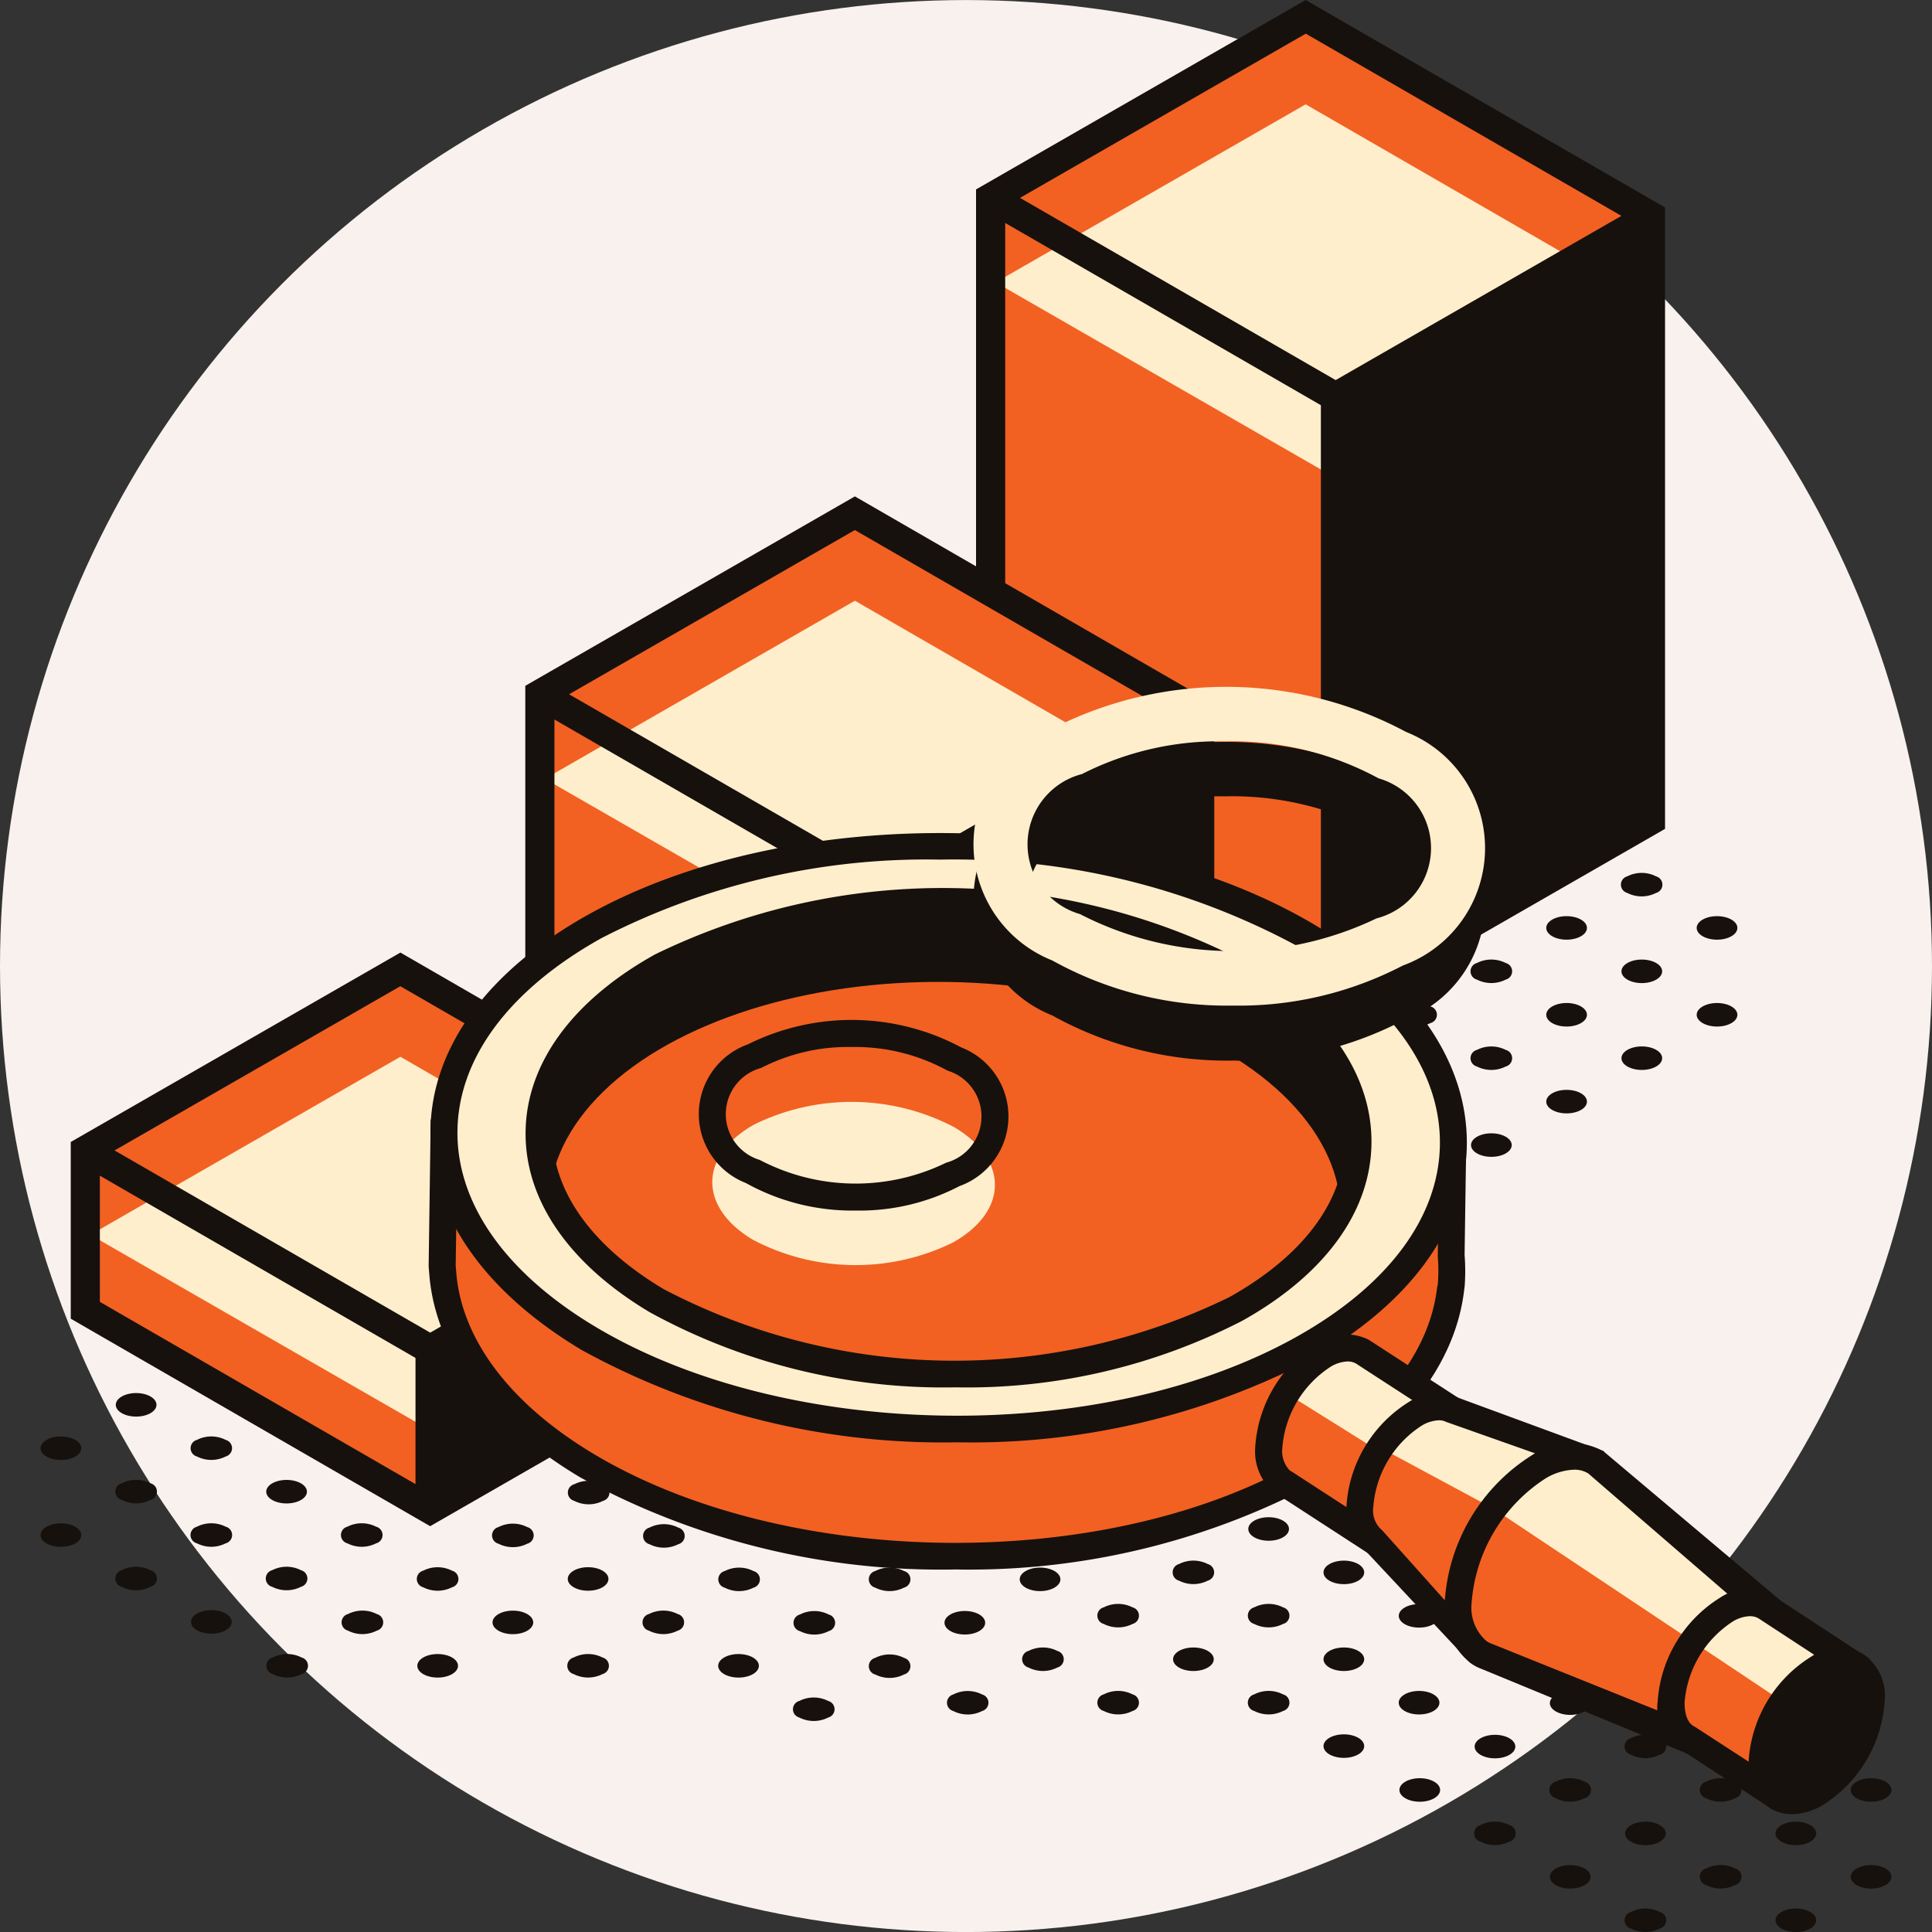 <svg xmlns="http://www.w3.org/2000/svg" width="45" height="45.001" viewBox="0 0 45 45.001">
  <rect x="0" y="0" width="45" height="45.001" fill="#333333" stroke="none"/>
  <defs>
    <style>
      .cls-1 {
        fill: #f8f1ed;
      }

      .cls-2 {
        fill: #16110d;
      }

      .cls-3 {
        fill: #f26122;
      }

      .cls-4 {
        fill: #fec;
      }
    </style>
  </defs>
  <g id="icon-people-BI-managers" transform="translate(-158 -671.999)">
    <circle id="Ellipse_43" data-name="Ellipse 43" class="cls-1" cx="22.5" cy="22.5" r="22.5" transform="translate(158 672)"/>
    <g id="Group_922" data-name="Group 922" transform="translate(-16.352 422.451)">
      <g id="Group_869" data-name="Group 869" transform="translate(175.297 268.853)">
        <g id="Group_712" data-name="Group 712" transform="translate(17.536 20.233)">
          <path id="Path_575" data-name="Path 575" class="cls-2" d="M201.439,306.748a.2.2,0,0,1,0,.387.742.742,0,0,1-.67,0,.2.2,0,0,1,0-.387A.742.742,0,0,1,201.439,306.748Z" transform="translate(-200.631 -306.668)"/>
        </g>
        <g id="Group_713" data-name="Group 713" transform="translate(15.783 19.221)">
          <ellipse id="Ellipse_145" data-name="Ellipse 145" class="cls-2" cx="0.474" cy="0.274" rx="0.474" ry="0.274"/>
        </g>
        <g id="Group_714" data-name="Group 714" transform="translate(12.279 19.221)">
          <path id="Path_576" data-name="Path 576" class="cls-2" d="M193.846,305.287a.2.2,0,0,1,0,.387.742.742,0,0,1-.67,0,.2.2,0,0,1,0-.387A.738.738,0,0,1,193.846,305.287Z" transform="translate(-193.037 -305.207)"/>
        </g>
        <g id="Group_715" data-name="Group 715" transform="translate(14.031 18.21)">
          <path id="Path_577" data-name="Path 577" class="cls-2" d="M196.377,303.825a.2.2,0,0,1,0,.387.738.738,0,0,1-.67,0,.2.2,0,0,1,0-.387A.742.742,0,0,1,196.377,303.825Z" transform="translate(-195.568 -303.746)"/>
        </g>
        <g id="Group_716" data-name="Group 716" transform="translate(8.775 19.221)">
          <ellipse id="Ellipse_146" data-name="Ellipse 146" class="cls-2" cx="0.474" cy="0.274" rx="0.474" ry="0.274"/>
        </g>
        <g id="Group_717" data-name="Group 717" transform="translate(10.527 18.21)">
          <ellipse id="Ellipse_147" data-name="Ellipse 147" class="cls-2" cx="0.474" cy="0.274" rx="0.474" ry="0.274"/>
        </g>
        <g id="Group_718" data-name="Group 718" transform="translate(12.279 17.198)">
          <ellipse id="Ellipse_148" data-name="Ellipse 148" class="cls-2" cx="0.474" cy="0.274" rx="0.474" ry="0.274"/>
        </g>
        <g id="Group_719" data-name="Group 719" transform="translate(5.271 19.221)">
          <path id="Path_578" data-name="Path 578" class="cls-2" d="M183.721,305.287a.2.2,0,0,1,0,.387.742.742,0,0,1-.67,0,.2.2,0,0,1,0-.387A.738.738,0,0,1,183.721,305.287Z" transform="translate(-182.913 -305.207)"/>
        </g>
        <g id="Group_720" data-name="Group 720" transform="translate(7.023 18.21)">
          <path id="Path_579" data-name="Path 579" class="cls-2" d="M186.252,303.825a.2.2,0,0,1,0,.387.738.738,0,0,1-.67,0,.2.2,0,0,1,0-.387A.742.742,0,0,1,186.252,303.825Z" transform="translate(-185.444 -303.746)"/>
        </g>
        <g id="Group_721" data-name="Group 721" transform="translate(8.775 17.199)">
          <path id="Path_580" data-name="Path 580" class="cls-2" d="M188.783,302.364a.2.2,0,0,1,0,.387.742.742,0,0,1-.67,0,.2.2,0,0,1,0-.387A.742.742,0,0,1,188.783,302.364Z" transform="translate(-187.975 -302.284)"/>
        </g>
        <g id="Group_722" data-name="Group 722" transform="translate(10.527 16.187)">
          <path id="Path_581" data-name="Path 581" class="cls-2" d="M191.315,300.9a.2.2,0,0,1,0,.387.743.743,0,0,1-.671,0,.2.2,0,0,1,0-.387A.739.739,0,0,1,191.315,300.9Z" transform="translate(-190.506 -300.823)"/>
        </g>
        <g id="Group_723" data-name="Group 723" transform="translate(3.504 18.199)">
          <ellipse id="Ellipse_149" data-name="Ellipse 149" class="cls-2" cx="0.474" cy="0.274" rx="0.474" ry="0.274"/>
        </g>
        <g id="Group_724" data-name="Group 724" transform="translate(5.256 17.188)">
          <path id="Path_582" data-name="Path 582" class="cls-2" d="M183.7,302.349a.2.2,0,0,1,0,.387.742.742,0,0,1-.67,0,.2.2,0,0,1,0-.387A.738.738,0,0,1,183.7,302.349Z" transform="translate(-182.891 -302.269)"/>
        </g>
        <g id="Group_725" data-name="Group 725" transform="translate(7.008 16.176)">
          <path id="Path_583" data-name="Path 583" class="cls-2" d="M186.23,300.887a.2.2,0,0,1,0,.387.738.738,0,0,1-.67,0,.2.2,0,0,1,0-.387A.742.742,0,0,1,186.23,300.887Z" transform="translate(-185.422 -300.808)"/>
        </g>
        <g id="Group_726" data-name="Group 726" transform="translate(8.76 15.165)">
          <path id="Path_584" data-name="Path 584" class="cls-2" d="M188.761,299.426a.2.2,0,0,1,0,.387.742.742,0,0,1-.67,0,.2.2,0,0,1,0-.387A.742.742,0,0,1,188.761,299.426Z" transform="translate(-187.953 -299.347)"/>
        </g>
        <g id="Group_727" data-name="Group 727" transform="translate(1.752 17.188)">
          <path id="Path_585" data-name="Path 585" class="cls-2" d="M178.637,302.349a.2.2,0,0,1,0,.387.742.742,0,0,1-.67,0,.2.2,0,0,1,0-.387A.738.738,0,0,1,178.637,302.349Z" transform="translate(-177.828 -302.269)"/>
        </g>
        <g id="Group_728" data-name="Group 728" transform="translate(3.504 16.176)">
          <path id="Path_586" data-name="Path 586" class="cls-2" d="M181.168,300.887a.2.2,0,0,1,0,.387.738.738,0,0,1-.67,0,.2.2,0,0,1,0-.387A.742.742,0,0,1,181.168,300.887Z" transform="translate(-180.36 -300.808)"/>
        </g>
        <g id="Group_729" data-name="Group 729" transform="translate(5.256 15.165)">
          <ellipse id="Ellipse_150" data-name="Ellipse 150" class="cls-2" cx="0.474" cy="0.274" rx="0.474" ry="0.274"/>
        </g>
        <g id="Group_730" data-name="Group 730" transform="translate(7.008 14.153)">
          <ellipse id="Ellipse_151" data-name="Ellipse 151" class="cls-2" cx="0.474" cy="0.274" rx="0.474" ry="0.274"/>
        </g>
        <g id="Group_731" data-name="Group 731" transform="translate(0 16.176)">
          <ellipse id="Ellipse_152" data-name="Ellipse 152" class="cls-2" cx="0.474" cy="0.274" rx="0.474" ry="0.274"/>
        </g>
        <g id="Group_732" data-name="Group 732" transform="translate(1.752 15.165)">
          <path id="Path_587" data-name="Path 587" class="cls-2" d="M178.637,299.426a.2.2,0,0,1,0,.387.742.742,0,0,1-.67,0,.2.2,0,0,1,0-.387A.742.742,0,0,1,178.637,299.426Z" transform="translate(-177.828 -299.347)"/>
        </g>
        <g id="Group_733" data-name="Group 733" transform="translate(3.504 14.153)">
          <path id="Path_588" data-name="Path 588" class="cls-2" d="M181.168,297.965a.2.2,0,0,1,0,.386.738.738,0,0,1-.67,0,.2.2,0,0,1,0-.386A.738.738,0,0,1,181.168,297.965Z" transform="translate(-180.36 -297.885)"/>
        </g>
        <g id="Group_734" data-name="Group 734" transform="translate(5.256 13.142)">
          <path id="Path_589" data-name="Path 589" class="cls-2" d="M183.7,296.5a.2.2,0,0,1,0,.387.738.738,0,0,1-.67,0,.2.2,0,0,1,0-.387A.742.742,0,0,1,183.7,296.5Z" transform="translate(-182.891 -296.423)"/>
        </g>
        <g id="Group_735" data-name="Group 735" transform="translate(0 14.153)">
          <ellipse id="Ellipse_153" data-name="Ellipse 153" class="cls-2" cx="0.474" cy="0.274" rx="0.474" ry="0.274"/>
        </g>
        <g id="Group_736" data-name="Group 736" transform="translate(1.752 13.142)">
          <ellipse id="Ellipse_154" data-name="Ellipse 154" class="cls-2" cx="0.474" cy="0.274" rx="0.474" ry="0.274"/>
        </g>
        <g id="Group_737" data-name="Group 737" transform="translate(3.504 12.13)">
          <ellipse id="Ellipse_155" data-name="Ellipse 155" class="cls-2" cx="0.474" cy="0.274" rx="0.474" ry="0.274"/>
        </g>
        <g id="Group_738" data-name="Group 738" transform="translate(19.302 19.23)">
          <path id="Path_590" data-name="Path 590" class="cls-2" d="M203.991,305.3a.2.2,0,0,1,0,.387.742.742,0,0,1-.67,0,.2.2,0,0,1,0-.387A.742.742,0,0,1,203.991,305.3Z" transform="translate(-203.182 -305.22)"/>
        </g>
        <g id="Group_739" data-name="Group 739" transform="translate(21.054 18.218)">
          <ellipse id="Ellipse_156" data-name="Ellipse 156" class="cls-2" cx="0.474" cy="0.274" rx="0.474" ry="0.274"/>
        </g>
        <g id="Group_740" data-name="Group 740" transform="translate(22.806 17.207)">
          <ellipse id="Ellipse_157" data-name="Ellipse 157" class="cls-2" cx="0.474" cy="0.274" rx="0.474" ry="0.274"/>
        </g>
        <g id="Group_741" data-name="Group 741" transform="translate(24.558 16.195)">
          <ellipse id="Ellipse_158" data-name="Ellipse 158" class="cls-2" cx="0.474" cy="0.274" rx="0.474" ry="0.274"/>
        </g>
        <g id="Group_742" data-name="Group 742" transform="translate(26.31 15.184)">
          <ellipse id="Ellipse_159" data-name="Ellipse 159" class="cls-2" cx="0.474" cy="0.274" rx="0.474" ry="0.274"/>
        </g>
        <g id="Group_743" data-name="Group 743" transform="translate(28.062 14.172)">
          <path id="Path_591" data-name="Path 591" class="cls-2" d="M216.647,297.992a.2.2,0,0,1,0,.387.739.739,0,0,1-.671,0,.2.2,0,0,1,0-.387A.742.742,0,0,1,216.647,297.992Z" transform="translate(-215.838 -297.912)"/>
        </g>
        <g id="Group_744" data-name="Group 744" transform="translate(29.814 13.161)">
          <path id="Path_592" data-name="Path 592" class="cls-2" d="M219.178,296.918a.742.742,0,0,1-.67,0,.2.2,0,0,1,0-.387.742.742,0,0,1,.67,0A.2.2,0,0,1,219.178,296.918Z" transform="translate(-218.369 -296.451)"/>
        </g>
        <g id="Group_745" data-name="Group 745" transform="translate(17.548 18.219)">
          <path id="Path_593" data-name="Path 593" class="cls-2" d="M200.787,303.84a.738.738,0,0,1,.67,0,.2.2,0,0,1,0,.387.74.74,0,0,1-.67,0A.2.2,0,0,1,200.787,303.84Z" transform="translate(-200.648 -303.759)"/>
        </g>
        <g id="Group_746" data-name="Group 746" transform="translate(19.302 17.207)">
          <path id="Path_594" data-name="Path 594" class="cls-2" d="M203.991,302.376a.2.2,0,0,1,0,.387.738.738,0,0,1-.67,0,.2.2,0,0,1,0-.387A.742.742,0,0,1,203.991,302.376Z" transform="translate(-203.182 -302.296)"/>
        </g>
        <g id="Group_747" data-name="Group 747" transform="translate(21.054 16.196)">
          <path id="Path_595" data-name="Path 595" class="cls-2" d="M206.522,300.915a.2.2,0,0,1,0,.387.742.742,0,0,1-.67,0,.2.2,0,0,1,0-.387A.742.742,0,0,1,206.522,300.915Z" transform="translate(-205.714 -300.835)"/>
        </g>
        <g id="Group_748" data-name="Group 748" transform="translate(22.806 15.184)">
          <ellipse id="Ellipse_160" data-name="Ellipse 160" class="cls-2" cx="0.474" cy="0.274" rx="0.474" ry="0.274"/>
        </g>
        <g id="Group_749" data-name="Group 749" transform="translate(24.558 14.172)">
          <ellipse id="Ellipse_161" data-name="Ellipse 161" class="cls-2" cx="0.474" cy="0.274" rx="0.474" ry="0.274"/>
        </g>
        <g id="Group_750" data-name="Group 750" transform="translate(26.31 13.161)">
          <ellipse id="Ellipse_162" data-name="Ellipse 162" class="cls-2" cx="0.474" cy="0.274" rx="0.474" ry="0.274"/>
        </g>
        <g id="Group_751" data-name="Group 751" transform="translate(28.062 12.149)">
          <ellipse id="Ellipse_163" data-name="Ellipse 163" class="cls-2" cx="0.474" cy="0.274" rx="0.474" ry="0.274"/>
        </g>
        <g id="Group_752" data-name="Group 752" transform="translate(29.814 11.138)">
          <ellipse id="Ellipse_164" data-name="Ellipse 164" class="cls-2" cx="0.474" cy="0.274" rx="0.474" ry="0.274"/>
        </g>
        <g id="Group_753" data-name="Group 753" transform="translate(15.796 17.208)">
          <path id="Path_596" data-name="Path 596" class="cls-2" d="M198.256,302.378a.742.742,0,0,1,.67,0,.2.2,0,0,1,0,.387.74.74,0,0,1-.67,0A.2.2,0,0,1,198.256,302.378Z" transform="translate(-198.117 -302.298)"/>
        </g>
        <g id="Group_754" data-name="Group 754" transform="translate(17.55 16.196)">
          <path id="Path_597" data-name="Path 597" class="cls-2" d="M201.46,300.915a.2.2,0,0,1,0,.387.742.742,0,0,1-.67,0,.2.2,0,0,1,0-.387A.742.742,0,0,1,201.46,300.915Z" transform="translate(-200.651 -300.835)"/>
        </g>
        <g id="Group_755" data-name="Group 755" transform="translate(19.302 15.184)">
          <ellipse id="Ellipse_165" data-name="Ellipse 165" class="cls-2" cx="0.474" cy="0.274" rx="0.474" ry="0.274"/>
        </g>
        <g id="Group_756" data-name="Group 756" transform="translate(21.054 14.172)">
          <path id="Path_598" data-name="Path 598" class="cls-2" d="M206.522,297.992a.2.2,0,0,1,0,.387.738.738,0,0,1-.67,0,.2.2,0,0,1,0-.387A.742.742,0,0,1,206.522,297.992Z" transform="translate(-205.714 -297.912)"/>
        </g>
        <g id="Group_757" data-name="Group 757" transform="translate(22.806 13.161)">
          <path id="Path_599" data-name="Path 599" class="cls-2" d="M209.053,296.531a.2.2,0,0,1,0,.387.742.742,0,0,1-.67,0,.2.2,0,0,1,0-.387A.742.742,0,0,1,209.053,296.531Z" transform="translate(-208.245 -296.451)"/>
        </g>
        <g id="Group_758" data-name="Group 758" transform="translate(24.558 12.149)">
          <path id="Path_600" data-name="Path 600" class="cls-2" d="M211.584,295.069a.2.2,0,0,1,0,.387.74.74,0,0,1-.67,0,.2.2,0,0,1,0-.388A.742.742,0,0,1,211.584,295.069Z" transform="translate(-210.776 -294.989)"/>
        </g>
        <g id="Group_759" data-name="Group 759" transform="translate(26.31 11.138)">
          <path id="Path_601" data-name="Path 601" class="cls-2" d="M214.115,293.608a.2.2,0,0,1,0,.387.742.742,0,0,1-.67,0,.2.2,0,0,1,0-.387A.742.742,0,0,1,214.115,293.608Z" transform="translate(-213.307 -293.528)"/>
        </g>
        <g id="Group_760" data-name="Group 760" transform="translate(28.062 10.126)">
          <path id="Path_602" data-name="Path 602" class="cls-2" d="M216.647,292.147a.2.2,0,0,1,0,.387.742.742,0,0,1-.67,0,.2.2,0,0,1,0-.387A.738.738,0,0,1,216.647,292.147Z" transform="translate(-215.838 -292.067)"/>
        </g>
        <g id="Group_761" data-name="Group 761" transform="translate(29.814 9.115)">
          <path id="Path_603" data-name="Path 603" class="cls-2" d="M219.178,290.685a.2.2,0,0,1,0,.387.738.738,0,0,1-.67,0,.2.2,0,0,1,0-.387A.742.742,0,0,1,219.178,290.685Z" transform="translate(-218.369 -290.605)"/>
        </g>
        <g id="Group_762" data-name="Group 762" transform="translate(31.566 8.103)">
          <ellipse id="Ellipse_166" data-name="Ellipse 166" class="cls-2" cx="0.474" cy="0.274" rx="0.474" ry="0.274"/>
        </g>
        <g id="Group_763" data-name="Group 763" transform="translate(33.318 7.092)">
          <ellipse id="Ellipse_167" data-name="Ellipse 167" class="cls-2" cx="0.474" cy="0.274" rx="0.474" ry="0.274"/>
        </g>
        <g id="Group_764" data-name="Group 764" transform="translate(35.07 6.08)">
          <ellipse id="Ellipse_168" data-name="Ellipse 168" class="cls-2" cx="0.474" cy="0.274" rx="0.474" ry="0.274"/>
        </g>
        <g id="Group_765" data-name="Group 765" transform="translate(36.822 5.068)">
          <ellipse id="Ellipse_169" data-name="Ellipse 169" class="cls-2" cx="0.474" cy="0.274" rx="0.474" ry="0.274"/>
        </g>
        <g id="Group_766" data-name="Group 766" transform="translate(38.574 4.057)">
          <ellipse id="Ellipse_170" data-name="Ellipse 170" class="cls-2" cx="0.474" cy="0.274" rx="0.474" ry="0.274"/>
        </g>
        <g id="Group_767" data-name="Group 767" transform="translate(14.044 16.196)">
          <path id="Path_604" data-name="Path 604" class="cls-2" d="M195.725,300.917a.74.74,0,0,1,.67,0,.2.2,0,0,1,0,.387.742.742,0,0,1-.67,0A.2.2,0,0,1,195.725,300.917Z" transform="translate(-195.586 -300.837)"/>
        </g>
        <g id="Group_768" data-name="Group 768" transform="translate(15.797 15.184)">
          <path id="Path_605" data-name="Path 605" class="cls-2" d="M198.928,299.454a.2.2,0,0,1,0,.387.742.742,0,0,1-.67,0,.2.2,0,0,1,0-.387A.738.738,0,0,1,198.928,299.454Z" transform="translate(-198.12 -299.374)"/>
        </g>
        <g id="Group_769" data-name="Group 769" transform="translate(17.55 14.172)">
          <path id="Path_606" data-name="Path 606" class="cls-2" d="M201.46,297.992a.2.2,0,0,1,0,.387.738.738,0,0,1-.67,0,.2.2,0,0,1,0-.387A.742.742,0,0,1,201.46,297.992Z" transform="translate(-200.651 -297.912)"/>
        </g>
        <g id="Group_770" data-name="Group 770" transform="translate(19.302 13.161)">
          <path id="Path_607" data-name="Path 607" class="cls-2" d="M203.991,296.531a.2.2,0,0,1,0,.387.742.742,0,0,1-.67,0,.2.2,0,0,1,0-.387A.742.742,0,0,1,203.991,296.531Z" transform="translate(-203.182 -296.451)"/>
        </g>
        <g id="Group_771" data-name="Group 771" transform="translate(21.054 12.149)">
          <ellipse id="Ellipse_171" data-name="Ellipse 171" class="cls-2" cx="0.474" cy="0.274" rx="0.474" ry="0.274"/>
        </g>
        <g id="Group_772" data-name="Group 772" transform="translate(22.806 11.138)">
          <ellipse id="Ellipse_172" data-name="Ellipse 172" class="cls-2" cx="0.474" cy="0.274" rx="0.474" ry="0.274"/>
        </g>
        <g id="Group_773" data-name="Group 773" transform="translate(24.558 10.126)">
          <ellipse id="Ellipse_173" data-name="Ellipse 173" class="cls-2" cx="0.474" cy="0.274" rx="0.474" ry="0.274"/>
        </g>
        <g id="Group_774" data-name="Group 774" transform="translate(26.31 9.115)">
          <ellipse id="Ellipse_174" data-name="Ellipse 174" class="cls-2" cx="0.474" cy="0.274" rx="0.474" ry="0.274"/>
        </g>
        <g id="Group_775" data-name="Group 775" transform="translate(28.062 8.103)">
          <ellipse id="Ellipse_175" data-name="Ellipse 175" class="cls-2" cx="0.474" cy="0.274" rx="0.474" ry="0.274"/>
        </g>
        <g id="Group_776" data-name="Group 776" transform="translate(29.814 7.091)">
          <path id="Path_608" data-name="Path 608" class="cls-2" d="M219.178,287.763a.2.2,0,0,1,0,.387.742.742,0,0,1-.67,0,.2.2,0,0,1,0-.387A.738.738,0,0,1,219.178,287.763Z" transform="translate(-218.369 -287.683)"/>
        </g>
        <g id="Group_777" data-name="Group 777" transform="translate(31.566 6.08)">
          <path id="Path_609" data-name="Path 609" class="cls-2" d="M221.709,286.3a.2.2,0,0,1,0,.387.738.738,0,0,1-.67,0,.2.2,0,0,1,0-.387A.742.742,0,0,1,221.709,286.3Z" transform="translate(-220.901 -286.222)"/>
        </g>
        <g id="Group_778" data-name="Group 778" transform="translate(33.318 5.069)">
          <path id="Path_610" data-name="Path 610" class="cls-2" d="M224.24,284.84a.2.2,0,0,1,0,.387.742.742,0,0,1-.67,0,.2.2,0,0,1,0-.387A.742.742,0,0,1,224.24,284.84Z" transform="translate(-223.432 -284.76)"/>
        </g>
        <g id="Group_779" data-name="Group 779" transform="translate(35.07 4.057)">
          <ellipse id="Ellipse_176" data-name="Ellipse 176" class="cls-2" cx="0.474" cy="0.274" rx="0.474" ry="0.274"/>
        </g>
        <g id="Group_780" data-name="Group 780" transform="translate(36.822 3.045)">
          <ellipse id="Ellipse_177" data-name="Ellipse 177" class="cls-2" cx="0.474" cy="0.274" rx="0.474" ry="0.274"/>
        </g>
        <g id="Group_781" data-name="Group 781" transform="translate(38.574 2.034)">
          <ellipse id="Ellipse_178" data-name="Ellipse 178" class="cls-2" cx="0.474" cy="0.274" rx="0.474" ry="0.274"/>
        </g>
        <g id="Group_782" data-name="Group 782" transform="translate(12.292 15.185)">
          <path id="Path_611" data-name="Path 611" class="cls-2" d="M193.194,299.456a.74.74,0,0,1,.67,0,.2.2,0,0,1,0,.387.74.74,0,0,1-.67,0A.2.2,0,0,1,193.194,299.456Z" transform="translate(-193.055 -299.375)"/>
        </g>
        <g id="Group_783" data-name="Group 783" transform="translate(14.046 14.172)">
          <ellipse id="Ellipse_179" data-name="Ellipse 179" class="cls-2" cx="0.474" cy="0.274" rx="0.474" ry="0.274"/>
        </g>
        <g id="Group_784" data-name="Group 784" transform="translate(15.798 13.161)">
          <ellipse id="Ellipse_180" data-name="Ellipse 180" class="cls-2" cx="0.474" cy="0.274" rx="0.474" ry="0.274"/>
        </g>
        <g id="Group_785" data-name="Group 785" transform="translate(17.55 12.149)">
          <ellipse id="Ellipse_181" data-name="Ellipse 181" class="cls-2" cx="0.474" cy="0.274" rx="0.474" ry="0.274"/>
        </g>
        <g id="Group_786" data-name="Group 786" transform="translate(19.302 11.138)">
          <path id="Path_612" data-name="Path 612" class="cls-2" d="M203.991,293.608a.2.2,0,0,1,0,.387.742.742,0,0,1-.67,0,.2.2,0,0,1,0-.387A.742.742,0,0,1,203.991,293.608Z" transform="translate(-203.182 -293.528)"/>
        </g>
        <g id="Group_787" data-name="Group 787" transform="translate(21.054 10.127)">
          <path id="Path_613" data-name="Path 613" class="cls-2" d="M206.522,292.147a.2.2,0,0,1,0,.387.742.742,0,0,1-.67,0,.2.2,0,0,1,0-.387A.742.742,0,0,1,206.522,292.147Z" transform="translate(-205.714 -292.067)"/>
        </g>
        <g id="Group_788" data-name="Group 788" transform="translate(22.806 9.115)">
          <path id="Path_614" data-name="Path 614" class="cls-2" d="M209.053,290.685a.2.2,0,0,1,0,.387.738.738,0,0,1-.67,0,.2.2,0,0,1,0-.387A.742.742,0,0,1,209.053,290.685Z" transform="translate(-208.245 -290.605)"/>
        </g>
        <g id="Group_789" data-name="Group 789" transform="translate(24.558 8.103)">
          <ellipse id="Ellipse_182" data-name="Ellipse 182" class="cls-2" cx="0.474" cy="0.274" rx="0.474" ry="0.274"/>
        </g>
        <g id="Group_790" data-name="Group 790" transform="translate(26.31 7.092)">
          <ellipse id="Ellipse_183" data-name="Ellipse 183" class="cls-2" cx="0.474" cy="0.274" rx="0.474" ry="0.274"/>
        </g>
        <g id="Group_791" data-name="Group 791" transform="translate(28.062 6.08)">
          <ellipse id="Ellipse_184" data-name="Ellipse 184" class="cls-2" cx="0.474" cy="0.274" rx="0.474" ry="0.274"/>
        </g>
        <g id="Group_792" data-name="Group 792" transform="translate(29.814 5.068)">
          <ellipse id="Ellipse_185" data-name="Ellipse 185" class="cls-2" cx="0.474" cy="0.274" rx="0.474" ry="0.274"/>
        </g>
        <g id="Group_793" data-name="Group 793" transform="translate(31.566 4.057)">
          <path id="Path_615" data-name="Path 615" class="cls-2" d="M221.709,283.379a.2.2,0,0,1,0,.387.742.742,0,0,1-.67,0,.2.2,0,0,1,0-.387A.738.738,0,0,1,221.709,283.379Z" transform="translate(-220.901 -283.299)"/>
        </g>
        <g id="Group_794" data-name="Group 794" transform="translate(33.318 3.045)">
          <path id="Path_616" data-name="Path 616" class="cls-2" d="M224.24,281.917a.2.2,0,0,1,0,.387.742.742,0,0,1-.67,0,.2.2,0,0,1,0-.387A.742.742,0,0,1,224.24,281.917Z" transform="translate(-223.432 -281.837)"/>
        </g>
        <g id="Group_795" data-name="Group 795" transform="translate(35.07 2.034)">
          <ellipse id="Ellipse_186" data-name="Ellipse 186" class="cls-2" cx="0.474" cy="0.274" rx="0.474" ry="0.274"/>
        </g>
        <g id="Group_796" data-name="Group 796" transform="translate(36.822 1.022)">
          <path id="Path_617" data-name="Path 617" class="cls-2" d="M229.3,279a.2.2,0,0,1,0,.386.739.739,0,0,1-.671,0,.2.2,0,0,1,0-.386A.739.739,0,0,1,229.3,279Z" transform="translate(-228.494 -278.915)"/>
        </g>
        <g id="Group_797" data-name="Group 797" transform="translate(10.525 14.163)">
          <ellipse id="Ellipse_187" data-name="Ellipse 187" class="cls-2" cx="0.474" cy="0.274" rx="0.474" ry="0.274"/>
        </g>
        <g id="Group_798" data-name="Group 798" transform="translate(12.278 13.15)">
          <ellipse id="Ellipse_188" data-name="Ellipse 188" class="cls-2" cx="0.474" cy="0.274" rx="0.474" ry="0.274"/>
        </g>
        <g id="Group_799" data-name="Group 799" transform="translate(14.03 12.139)">
          <ellipse id="Ellipse_189" data-name="Ellipse 189" class="cls-2" cx="0.474" cy="0.274" rx="0.474" ry="0.274"/>
        </g>
        <g id="Group_800" data-name="Group 800" transform="translate(15.782 11.127)">
          <ellipse id="Ellipse_190" data-name="Ellipse 190" class="cls-2" cx="0.474" cy="0.274" rx="0.474" ry="0.274"/>
        </g>
        <g id="Group_801" data-name="Group 801" transform="translate(17.534 10.115)">
          <path id="Path_618" data-name="Path 618" class="cls-2" d="M201.438,292.131a.2.2,0,0,1,0,.387.738.738,0,0,1-.67,0,.2.2,0,0,1,0-.387A.742.742,0,0,1,201.438,292.131Z" transform="translate(-200.629 -292.051)"/>
        </g>
        <g id="Group_802" data-name="Group 802" transform="translate(19.286 9.104)">
          <path id="Path_619" data-name="Path 619" class="cls-2" d="M203.969,290.67a.2.2,0,0,1,0,.387.742.742,0,0,1-.67,0,.2.2,0,0,1,0-.387A.742.742,0,0,1,203.969,290.67Z" transform="translate(-203.16 -290.59)"/>
        </g>
        <g id="Group_803" data-name="Group 803" transform="translate(21.039 8.092)">
          <path id="Path_620" data-name="Path 620" class="cls-2" d="M206.5,289.209a.2.2,0,0,1,0,.387.742.742,0,0,1-.67,0,.2.2,0,0,1,0-.387A.738.738,0,0,1,206.5,289.209Z" transform="translate(-205.692 -289.129)"/>
        </g>
        <g id="Group_804" data-name="Group 804" transform="translate(22.791 7.081)">
          <ellipse id="Ellipse_191" data-name="Ellipse 191" class="cls-2" cx="0.474" cy="0.274" rx="0.474" ry="0.274"/>
        </g>
        <g id="Group_805" data-name="Group 805" transform="translate(24.543 6.069)">
          <ellipse id="Ellipse_192" data-name="Ellipse 192" class="cls-2" cx="0.474" cy="0.274" rx="0.474" ry="0.274"/>
        </g>
        <g id="Group_806" data-name="Group 806" transform="translate(26.295 5.058)">
          <ellipse id="Ellipse_193" data-name="Ellipse 193" class="cls-2" cx="0.474" cy="0.274" rx="0.474" ry="0.274"/>
        </g>
        <g id="Group_807" data-name="Group 807" transform="translate(28.047 4.046)">
          <ellipse id="Ellipse_194" data-name="Ellipse 194" class="cls-2" cx="0.474" cy="0.274" rx="0.474" ry="0.274"/>
        </g>
        <g id="Group_808" data-name="Group 808" transform="translate(29.799 3.035)">
          <ellipse id="Ellipse_195" data-name="Ellipse 195" class="cls-2" cx="0.474" cy="0.274" rx="0.474" ry="0.274"/>
        </g>
        <g id="Group_809" data-name="Group 809" transform="translate(31.551 2.023)">
          <path id="Path_621" data-name="Path 621" class="cls-2" d="M221.687,280.441a.2.2,0,0,1,0,.386.738.738,0,0,1-.67,0,.2.2,0,0,1,0-.386A.738.738,0,0,1,221.687,280.441Z" transform="translate(-220.879 -280.361)"/>
        </g>
        <g id="Group_810" data-name="Group 810" transform="translate(33.303 1.012)">
          <path id="Path_622" data-name="Path 622" class="cls-2" d="M224.218,278.979a.2.2,0,0,1,0,.387.742.742,0,0,1-.67,0,.2.2,0,0,1,0-.387A.742.742,0,0,1,224.218,278.979Z" transform="translate(-223.41 -278.899)"/>
        </g>
        <g id="Group_811" data-name="Group 811" transform="translate(35.055)">
          <path id="Path_623" data-name="Path 623" class="cls-2" d="M226.749,277.518a.2.2,0,0,1,0,.387.742.742,0,0,1-.67,0,.2.2,0,0,1,0-.387A.738.738,0,0,1,226.749,277.518Z" transform="translate(-225.941 -277.438)"/>
        </g>
        <g id="Group_812" data-name="Group 812" transform="translate(8.773 13.151)">
          <path id="Path_624" data-name="Path 624" class="cls-2" d="M188.11,296.517a.742.742,0,0,1,.67,0,.2.2,0,0,1,0,.387.74.74,0,0,1-.67,0A.2.2,0,0,1,188.11,296.517Z" transform="translate(-187.971 -296.437)"/>
        </g>
        <g id="Group_813" data-name="Group 813" transform="translate(10.527 12.139)">
          <path id="Path_625" data-name="Path 625" class="cls-2" d="M191.313,295.054a.2.2,0,0,1,0,.387.738.738,0,0,1-.67,0,.2.2,0,0,1,0-.387A.742.742,0,0,1,191.313,295.054Z" transform="translate(-190.505 -294.975)"/>
        </g>
        <g id="Group_814" data-name="Group 814" transform="translate(12.278 11.127)">
          <ellipse id="Ellipse_196" data-name="Ellipse 196" class="cls-2" cx="0.474" cy="0.274" rx="0.474" ry="0.274"/>
        </g>
        <g id="Group_815" data-name="Group 815" transform="translate(14.03 10.115)">
          <path id="Path_626" data-name="Path 626" class="cls-2" d="M196.375,292.131a.2.2,0,0,1,0,.387.738.738,0,0,1-.67,0,.2.2,0,0,1,0-.387A.742.742,0,0,1,196.375,292.131Z" transform="translate(-195.567 -292.051)"/>
        </g>
        <g id="Group_816" data-name="Group 816" transform="translate(15.782 9.104)">
          <ellipse id="Ellipse_197" data-name="Ellipse 197" class="cls-2" cx="0.474" cy="0.274" rx="0.474" ry="0.274"/>
        </g>
        <g id="Group_817" data-name="Group 817" transform="translate(17.534 8.092)">
          <path id="Path_627" data-name="Path 627" class="cls-2" d="M201.438,289.209a.2.2,0,0,1,0,.387.742.742,0,0,1-.67,0,.2.2,0,0,1,0-.387A.738.738,0,0,1,201.438,289.209Z" transform="translate(-200.629 -289.129)"/>
        </g>
        <g id="Group_818" data-name="Group 818" transform="translate(19.286 7.081)">
          <path id="Path_628" data-name="Path 628" class="cls-2" d="M203.3,287.747a.742.742,0,0,1,.67,0,.2.2,0,0,1,0,.387.738.738,0,0,1-.67,0,.2.2,0,0,1,0-.387Z" transform="translate(-203.16 -287.667)"/>
        </g>
        <g id="Group_819" data-name="Group 819" transform="translate(21.039 6.069)">
          <ellipse id="Ellipse_198" data-name="Ellipse 198" class="cls-2" cx="0.474" cy="0.274" rx="0.474" ry="0.274"/>
        </g>
        <g id="Group_820" data-name="Group 820" transform="translate(22.791 5.058)">
          <ellipse id="Ellipse_199" data-name="Ellipse 199" class="cls-2" cx="0.474" cy="0.274" rx="0.474" ry="0.274"/>
        </g>
        <g id="Group_821" data-name="Group 821" transform="translate(24.543 4.046)">
          <path id="Path_629" data-name="Path 629" class="cls-2" d="M211.562,283.363a.2.2,0,0,1,0,.387.738.738,0,0,1-.67,0,.2.2,0,0,1,0-.387A.742.742,0,0,1,211.562,283.363Z" transform="translate(-210.754 -283.283)"/>
        </g>
        <g id="Group_822" data-name="Group 822" transform="translate(26.295 3.035)">
          <path id="Path_630" data-name="Path 630" class="cls-2" d="M214.094,281.9a.2.2,0,0,1,0,.387.742.742,0,0,1-.67,0,.2.2,0,0,1,0-.387A.738.738,0,0,1,214.094,281.9Z" transform="translate(-213.285 -281.822)"/>
        </g>
        <g id="Group_823" data-name="Group 823" transform="translate(28.047 2.023)">
          <path id="Path_631" data-name="Path 631" class="cls-2" d="M216.625,280.441a.2.2,0,0,1,0,.386.738.738,0,0,1-.67,0,.2.2,0,0,1,0-.386A.738.738,0,0,1,216.625,280.441Z" transform="translate(-215.816 -280.361)"/>
        </g>
        <g id="Group_824" data-name="Group 824" transform="translate(29.799 1.012)">
          <path id="Path_632" data-name="Path 632" class="cls-2" d="M219.156,278.979a.2.2,0,0,1,0,.387.742.742,0,0,1-.67,0,.2.2,0,0,1,0-.387A.742.742,0,0,1,219.156,278.979Z" transform="translate(-218.348 -278.899)"/>
        </g>
        <g id="Group_825" data-name="Group 825" transform="translate(31.551 0)">
          <ellipse id="Ellipse_200" data-name="Ellipse 200" class="cls-2" cx="0.474" cy="0.274" rx="0.474" ry="0.274"/>
        </g>
        <g id="Group_826" data-name="Group 826" transform="translate(7.021 12.139)">
          <path id="Path_633" data-name="Path 633" class="cls-2" d="M185.578,295.056a.741.741,0,0,1,.671,0,.2.2,0,0,1,0,.387.74.74,0,0,1-.67,0A.2.2,0,0,1,185.578,295.056Z" transform="translate(-185.44 -294.976)"/>
        </g>
        <g id="Group_827" data-name="Group 827" transform="translate(8.774 11.127)">
          <ellipse id="Ellipse_201" data-name="Ellipse 201" class="cls-2" cx="0.474" cy="0.274" rx="0.474" ry="0.274"/>
        </g>
        <g id="Group_828" data-name="Group 828" transform="translate(10.526 10.116)">
          <ellipse id="Ellipse_202" data-name="Ellipse 202" class="cls-2" cx="0.474" cy="0.274" rx="0.474" ry="0.274"/>
        </g>
        <g id="Group_829" data-name="Group 829" transform="translate(12.278 9.104)">
          <ellipse id="Ellipse_203" data-name="Ellipse 203" class="cls-2" cx="0.474" cy="0.274" rx="0.474" ry="0.274"/>
        </g>
        <g id="Group_830" data-name="Group 830" transform="translate(5.268 11.128)">
          <path id="Path_634" data-name="Path 634" class="cls-2" d="M183.047,293.6a.74.74,0,0,1,.67,0,.2.2,0,0,1,0,.387.742.742,0,0,1-.67,0A.2.2,0,0,1,183.047,293.6Z" transform="translate(-182.908 -293.515)"/>
        </g>
        <g id="Group_831" data-name="Group 831" transform="translate(7.022 10.115)">
          <path id="Path_635" data-name="Path 635" class="cls-2" d="M186.251,292.131a.2.2,0,0,1,0,.387.738.738,0,0,1-.67,0,.2.2,0,0,1,0-.387A.742.742,0,0,1,186.251,292.131Z" transform="translate(-185.442 -292.051)"/>
        </g>
        <g id="Group_832" data-name="Group 832" transform="translate(40.41 25.148)">
          <ellipse id="Ellipse_204" data-name="Ellipse 204" class="cls-2" cx="0.474" cy="0.274" rx="0.474" ry="0.274"/>
        </g>
        <g id="Group_833" data-name="Group 833" transform="translate(42.162 24.136)">
          <ellipse id="Ellipse_205" data-name="Ellipse 205" class="cls-2" cx="0.474" cy="0.274" rx="0.474" ry="0.274"/>
        </g>
        <g id="Group_834" data-name="Group 834" transform="translate(36.906 25.148)">
          <path id="Path_636" data-name="Path 636" class="cls-2" d="M229.423,313.849a.2.2,0,0,1,0,.387.742.742,0,0,1-.67,0,.2.2,0,0,1,0-.387A.738.738,0,0,1,229.423,313.849Z" transform="translate(-228.615 -313.769)"/>
        </g>
        <g id="Group_835" data-name="Group 835" transform="translate(38.658 24.136)">
          <path id="Path_637" data-name="Path 637" class="cls-2" d="M231.955,312.387a.2.2,0,0,1,0,.387.739.739,0,0,1-.671,0,.2.2,0,0,1,0-.387A.744.744,0,0,1,231.955,312.387Z" transform="translate(-231.146 -312.308)"/>
        </g>
        <g id="Group_836" data-name="Group 836" transform="translate(40.41 23.125)">
          <ellipse id="Ellipse_206" data-name="Ellipse 206" class="cls-2" cx="0.474" cy="0.274" rx="0.474" ry="0.274"/>
        </g>
        <g id="Group_837" data-name="Group 837" transform="translate(42.162 22.113)">
          <ellipse id="Ellipse_207" data-name="Ellipse 207" class="cls-2" cx="0.474" cy="0.274" rx="0.474" ry="0.274"/>
        </g>
        <g id="Group_838" data-name="Group 838" transform="translate(35.154 24.136)">
          <ellipse id="Ellipse_208" data-name="Ellipse 208" class="cls-2" cx="0.474" cy="0.274" rx="0.474" ry="0.274"/>
        </g>
        <g id="Group_839" data-name="Group 839" transform="translate(36.906 23.125)">
          <ellipse id="Ellipse_209" data-name="Ellipse 209" class="cls-2" cx="0.474" cy="0.274" rx="0.474" ry="0.274"/>
        </g>
        <g id="Group_840" data-name="Group 840" transform="translate(38.658 22.113)">
          <path id="Path_638" data-name="Path 638" class="cls-2" d="M231.955,309.465a.2.2,0,0,1,0,.387.744.744,0,0,1-.671,0,.2.2,0,0,1,0-.387A.739.739,0,0,1,231.955,309.465Z" transform="translate(-231.146 -309.385)"/>
        </g>
        <g id="Group_841" data-name="Group 841" transform="translate(40.41 21.102)">
          <path id="Path_639" data-name="Path 639" class="cls-2" d="M234.486,308a.2.2,0,0,1,0,.387.738.738,0,0,1-.67,0,.2.2,0,0,1,0-.387A.742.742,0,0,1,234.486,308Z" transform="translate(-233.677 -307.923)"/>
        </g>
        <g id="Group_842" data-name="Group 842" transform="translate(33.402 23.125)">
          <path id="Path_640" data-name="Path 640" class="cls-2" d="M224.361,310.926a.2.2,0,0,1,0,.387.742.742,0,0,1-.67,0,.2.2,0,0,1,0-.387A.742.742,0,0,1,224.361,310.926Z" transform="translate(-223.553 -310.847)"/>
        </g>
        <g id="Group_843" data-name="Group 843" transform="translate(35.154 22.113)">
          <path id="Path_641" data-name="Path 641" class="cls-2" d="M226.892,309.465a.2.2,0,0,1,0,.387.742.742,0,0,1-.67,0,.2.2,0,0,1,0-.387A.738.738,0,0,1,226.892,309.465Z" transform="translate(-226.084 -309.385)"/>
        </g>
        <g id="Group_844" data-name="Group 844" transform="translate(36.906 21.102)">
          <path id="Path_642" data-name="Path 642" class="cls-2" d="M229.423,308a.2.2,0,0,1,0,.387.738.738,0,0,1-.67,0,.2.2,0,0,1,0-.387A.742.742,0,0,1,229.423,308Z" transform="translate(-228.615 -307.923)"/>
        </g>
        <g id="Group_845" data-name="Group 845" transform="translate(38.658 20.152)">
          <path id="Path_643" data-name="Path 643" class="cls-2" d="M231.955,306.957a.744.744,0,0,1-.671,0,.2.2,0,0,1,0-.387C231.47,306.463,232.14,306.85,231.955,306.957Z" transform="translate(-231.146 -306.551)"/>
        </g>
        <g id="Group_846" data-name="Group 846" transform="translate(31.65 22.113)">
          <ellipse id="Ellipse_210" data-name="Ellipse 210" class="cls-2" cx="0.474" cy="0.274" rx="0.474" ry="0.274"/>
        </g>
        <g id="Group_847" data-name="Group 847" transform="translate(33.402 21.102)">
          <ellipse id="Ellipse_211" data-name="Ellipse 211" class="cls-2" cx="0.474" cy="0.274" rx="0.474" ry="0.274"/>
        </g>
        <g id="Group_848" data-name="Group 848" transform="translate(35.154 20.09)">
          <ellipse id="Ellipse_212" data-name="Ellipse 212" class="cls-2" cx="0.474" cy="0.274" rx="0.474" ry="0.274"/>
        </g>
        <g id="Group_849" data-name="Group 849" transform="translate(36.906 19.141)">
          <path id="Path_644" data-name="Path 644" class="cls-2" d="M229.423,305.495a.738.738,0,0,1-.67,0,.2.2,0,0,1,0-.386C228.939,305,229.609,305.388,229.423,305.495Z" transform="translate(-228.615 -305.09)"/>
        </g>
        <g id="Group_850" data-name="Group 850" transform="translate(29.882 21.091)">
          <ellipse id="Ellipse_213" data-name="Ellipse 213" class="cls-2" cx="0.474" cy="0.274" rx="0.474" ry="0.274"/>
        </g>
        <g id="Group_851" data-name="Group 851" transform="translate(31.634 20.08)">
          <ellipse id="Ellipse_214" data-name="Ellipse 214" class="cls-2" cx="0.474" cy="0.274" rx="0.474" ry="0.274"/>
        </g>
        <g id="Group_852" data-name="Group 852" transform="translate(33.387 19.068)">
          <ellipse id="Ellipse_215" data-name="Ellipse 215" class="cls-2" cx="0.474" cy="0.274" rx="0.474" ry="0.274"/>
        </g>
        <g id="Group_853" data-name="Group 853" transform="translate(35.139 18.118)">
          <path id="Path_645" data-name="Path 645" class="cls-2" d="M226.87,304.019a.742.742,0,0,1-.67,0,.2.2,0,0,1,0-.387C226.386,303.525,227.056,303.911,226.87,304.019Z" transform="translate(-226.062 -303.613)"/>
        </g>
        <g id="Group_854" data-name="Group 854" transform="translate(28.13 20.08)">
          <path id="Path_646" data-name="Path 646" class="cls-2" d="M216.746,306.527a.2.2,0,0,1,0,.387.742.742,0,0,1-.67,0,.2.2,0,0,1,0-.387A.738.738,0,0,1,216.746,306.527Z" transform="translate(-215.937 -306.447)"/>
        </g>
        <g id="Group_855" data-name="Group 855" transform="translate(29.882 19.068)">
          <ellipse id="Ellipse_216" data-name="Ellipse 216" class="cls-2" cx="0.474" cy="0.274" rx="0.474" ry="0.274"/>
        </g>
        <g id="Group_856" data-name="Group 856" transform="translate(31.635 18.057)">
          <ellipse id="Ellipse_217" data-name="Ellipse 217" class="cls-2" cx="0.474" cy="0.274" rx="0.474" ry="0.274"/>
        </g>
        <g id="Group_857" data-name="Group 857" transform="translate(33.387 17.045)">
          <ellipse id="Ellipse_218" data-name="Ellipse 218" class="cls-2" cx="0.474" cy="0.274" rx="0.474" ry="0.274"/>
        </g>
        <g id="Group_858" data-name="Group 858" transform="translate(24.626 20.08)">
          <path id="Path_647" data-name="Path 647" class="cls-2" d="M211.683,306.527a.2.2,0,0,1,0,.387.742.742,0,0,1-.67,0,.2.2,0,0,1,0-.387A.738.738,0,0,1,211.683,306.527Z" transform="translate(-210.875 -306.447)"/>
        </g>
        <g id="Group_859" data-name="Group 859" transform="translate(26.378 19.068)">
          <ellipse id="Ellipse_219" data-name="Ellipse 219" class="cls-2" cx="0.474" cy="0.274" rx="0.474" ry="0.274"/>
        </g>
        <g id="Group_860" data-name="Group 860" transform="translate(28.13 18.057)">
          <path id="Path_648" data-name="Path 648" class="cls-2" d="M216.746,303.6a.2.2,0,0,1,0,.387.742.742,0,0,1-.67,0,.2.2,0,0,1,0-.387A.742.742,0,0,1,216.746,303.6Z" transform="translate(-215.937 -303.524)"/>
        </g>
        <g id="Group_861" data-name="Group 861" transform="translate(29.882 17.045)">
          <ellipse id="Ellipse_220" data-name="Ellipse 220" class="cls-2" cx="0.474" cy="0.274" rx="0.474" ry="0.274"/>
        </g>
        <g id="Group_862" data-name="Group 862" transform="translate(31.635 16.034)">
          <path id="Path_649" data-name="Path 649" class="cls-2" d="M221.808,300.681a.2.2,0,0,1,0,.387.742.742,0,0,1-.67,0,.2.2,0,0,1,0-.387A.742.742,0,0,1,221.808,300.681Z" transform="translate(-221 -300.602)"/>
        </g>
        <g id="Group_863" data-name="Group 863" transform="translate(21.121 20.081)">
          <path id="Path_650" data-name="Path 650" class="cls-2" d="M205.949,306.529a.738.738,0,0,1,.67,0,.2.2,0,0,1,0,.386.739.739,0,0,1-.671,0A.2.2,0,0,1,205.949,306.529Z" transform="translate(-205.81 -306.448)"/>
        </g>
        <g id="Group_864" data-name="Group 864" transform="translate(22.874 19.068)">
          <path id="Path_651" data-name="Path 651" class="cls-2" d="M209.152,305.065a.2.2,0,0,1,0,.387.738.738,0,0,1-.67,0,.2.2,0,0,1,0-.387A.742.742,0,0,1,209.152,305.065Z" transform="translate(-208.344 -304.985)"/>
        </g>
        <g id="Group_865" data-name="Group 865" transform="translate(24.626 18.057)">
          <path id="Path_652" data-name="Path 652" class="cls-2" d="M211.683,303.6a.2.2,0,0,1,0,.387.742.742,0,0,1-.67,0,.2.2,0,0,1,0-.387A.742.742,0,0,1,211.683,303.6Z" transform="translate(-210.875 -303.524)"/>
        </g>
        <g id="Group_866" data-name="Group 866" transform="translate(26.378 17.045)">
          <path id="Path_653" data-name="Path 653" class="cls-2" d="M214.215,302.143a.2.2,0,0,1,0,.386.739.739,0,0,1-.671,0,.2.2,0,0,1,0-.386A.739.739,0,0,1,214.215,302.143Z" transform="translate(-213.406 -302.063)"/>
        </g>
        <g id="Group_867" data-name="Group 867" transform="translate(28.13 16.034)">
          <ellipse id="Ellipse_221" data-name="Ellipse 221" class="cls-2" cx="0.474" cy="0.274" rx="0.474" ry="0.274"/>
        </g>
        <g id="Group_868" data-name="Group 868" transform="translate(29.882 15.022)">
          <ellipse id="Ellipse_222" data-name="Ellipse 222" class="cls-2" cx="0.474" cy="0.274" rx="0.474" ry="0.274"/>
        </g>
      </g>
      <g id="Group_921" data-name="Group 921" transform="translate(175.999 249.548)">
        <g id="Group_885" data-name="Group 885">
          <g id="Group_874" data-name="Group 874" transform="translate(21.087)">
            <g id="Group_870" data-name="Group 870" transform="translate(0.339 4.609)">
              <path id="Path_654" data-name="Path 654" class="cls-3" d="M207.266,270.286v-14.08l8.032,4.637v14.08Z" transform="translate(-207.266 -256.206)"/>
            </g>
            <g id="Group_871" data-name="Group 871" transform="translate(0.34 0.392)">
              <path id="Path_655" data-name="Path 655" class="cls-3" d="M207.267,254.331l7.337-4.216,8.032,4.637-7.337,4.217Z" transform="translate(-207.267 -250.114)"/>
            </g>
            <g id="Group_872" data-name="Group 872" transform="translate(0.455 2.43)">
              <path id="Path_656" data-name="Path 656" class="cls-4" d="M207.433,257.205l7.222-4.147,8.032,4.637-7.405,4.024Z" transform="translate(-207.433 -253.058)"/>
            </g>
            <g id="Group_873" data-name="Group 873">
              <path id="Path_657" data-name="Path 657" class="cls-2" d="M214.453,249.548l-7.677,4.412v14.473l8.371,4.833,7.677-4.412V254.381Zm.355,22.738-7.353-4.245v-13.3l7.353,4.245ZM207.8,254.157l6.656-3.825,7.352,4.244-6.656,3.825Z" transform="translate(-206.776 -249.548)"/>
            </g>
          </g>
          <g id="Group_879" data-name="Group 879" transform="translate(10.588 11.562)">
            <g id="Group_875" data-name="Group 875" transform="translate(0.34 4.609)">
              <path id="Path_658" data-name="Path 658" class="cls-3" d="M192.1,281.288V272.91l8.031,4.637v8.379Z" transform="translate(-192.098 -272.91)"/>
            </g>
            <g id="Group_876" data-name="Group 876" transform="translate(0.34 0.392)">
              <path id="Path_659" data-name="Path 659" class="cls-3" d="M192.1,271.035l7.337-4.216,8.032,4.637-7.337,4.216Z" transform="translate(-192.098 -266.819)"/>
            </g>
            <g id="Group_877" data-name="Group 877" transform="translate(0.455 2.43)">
              <path id="Path_660" data-name="Path 660" class="cls-4" d="M192.264,273.91l7.222-4.148,8.032,4.637-7.405,4.024Z" transform="translate(-192.264 -269.762)"/>
            </g>
            <g id="Group_878" data-name="Group 878">
              <path id="Path_661" data-name="Path 661" class="cls-2" d="M199.284,266.252l-7.677,4.412v8.771l8.371,4.834,7.677-4.412v-8.771Zm.355,17.036-7.353-4.245v-7.594l7.353,4.245Zm-7.012-12.427,6.656-3.825,7.352,4.244-6.656,3.825Z" transform="translate(-191.607 -266.252)"/>
            </g>
          </g>
          <g id="Group_884" data-name="Group 884" transform="translate(0 22.183)">
            <g id="Group_880" data-name="Group 880" transform="translate(0.339 4.609)">
              <path id="Path_662" data-name="Path 662" class="cls-3" d="M176.8,291.977l0-3.723,8.031,4.637,0,3.723Z" transform="translate(-176.801 -288.254)"/>
            </g>
            <g id="Group_881" data-name="Group 881" transform="translate(0.341 0.392)">
              <path id="Path_663" data-name="Path 663" class="cls-3" d="M176.8,286.379l7.337-4.217,8.032,4.637-7.337,4.217Z" transform="translate(-176.804 -282.163)"/>
            </g>
            <g id="Group_882" data-name="Group 882" transform="translate(0.457 2.43)">
              <path id="Path_664" data-name="Path 664" class="cls-4" d="M176.971,289.254l7.222-4.147,8.032,4.637-7.405,4.024Z" transform="translate(-176.971 -285.106)"/>
            </g>
            <g id="Group_883" data-name="Group 883">
              <path id="Path_665" data-name="Path 665" class="cls-2" d="M183.99,281.6l-7.678,4.412v4.116l8.371,4.833,7.677-4.412,0-4.115Zm.352,12.381-7.352-4.245,0-2.939,7.352,4.245Zm-7.01-7.772,6.656-3.825,7.352,4.244-6.656,3.825Z" transform="translate(-176.311 -281.596)"/>
            </g>
          </g>
        </g>
        <g id="Group_920" data-name="Group 920" transform="translate(8.337 15.998)">
          <g id="Group_888" data-name="Group 888" transform="translate(0 9.853)">
            <g id="Group_886" data-name="Group 886" transform="translate(0.313 0.508)">
              <path id="Path_666" data-name="Path 666" class="cls-3" d="M212.3,290.512l.036-2.511-1.1-.016c-.01-.012-.021-.024-.03-.036l-.919,2.63-.374-.006-.941,1.27-4.121,1.63-5.744.548-4.179-.693-3.857-3.259c.019-.107.046-.213.075-.32l-1.137-2.122c-.014.016-.029.031-.042.047l-1.119-.016-.041,2.843c0,.035,0,.069,0,.1l0,.13.017.211c.137,1.606,1.253,3.2,3.357,4.456,4.552,2.717,12,2.825,16.625.241,2.14-1.194,3.3-2.755,3.486-4.357h0l.015-.051A4.536,4.536,0,0,0,212.3,290.512Z" transform="translate(-188.808 -287.629)"/>
            </g>
            <g id="Group_887" data-name="Group 887">
              <path id="Path_667" data-name="Path 667" class="cls-2" d="M200.626,297.6a17.466,17.466,0,0,1-8.744-2.148c-2.113-1.26-3.358-2.929-3.509-4.7l-.017-.212.048-3.421,1.285.019.2-.239.26.359,1.2,2.234-.035.122q-.017.058-.031.116l3.647,3.082,4.053.672,5.659-.541,4-1.581.984-1.327.309,0,1.029-2.945.292.356,1.27.018-.041,2.81a4.707,4.707,0,0,1,0,.751l-.01.067c-.208,1.769-1.5,3.4-3.651,4.6A17.178,17.178,0,0,1,200.626,297.6Zm-11.6-9.843-.04,2.763.015.182c.133,1.56,1.272,3.056,3.206,4.211,4.459,2.661,11.777,2.767,16.311.237,1.967-1.1,3.148-2.56,3.327-4.118l.016-.069a4.079,4.079,0,0,0,0-.644v-.031l.033-2.2-.6-.009-.907,2.595-.439-.006-.9,1.213-4.289,1.683-5.785.553-4.3-.714-4.062-3.431.032-.179c.014-.075.03-.151.049-.226l-.965-1.8Z" transform="translate(-188.356 -286.895)"/>
            </g>
          </g>
          <g id="Group_891" data-name="Group 891" transform="translate(0.856 3.902)">
            <g id="Group_889" data-name="Group 889" transform="translate(0.389 0.318)">
              <path id="Path_668" data-name="Path 668" class="cls-2" d="M190.154,285.243c.442.613.949,1.31,1.378,1.9A5.206,5.206,0,0,1,194.29,284a14.91,14.91,0,0,1,13.491.2,5.23,5.23,0,0,1,2.658,3.184l1.285-2.036q-.186-.244-.406-.482c.28.125.473.214.549.254l0,0c-.374-.368-3.356-4.665-3.356-4.665l-6.8-1.692-6.34.824-4.145,3.349-.292,1.316-.46.156C190.1,284.734,190.418,284.885,190.154,285.243Z" transform="translate(-190.154 -278.758)"/>
            </g>
            <g id="Group_890" data-name="Group 890">
              <path id="Path_669" data-name="Path 669" class="cls-2" d="M210.124,288.055l-.165-.746a4.928,4.928,0,0,0-2.512-2.983,14.587,14.587,0,0,0-13.176-.191,4.9,4.9,0,0,0-2.605,2.941l-.159.662-.4-.55c-.43-.591-.937-1.29-1.379-1.9l-.134-.186.136-.185a.259.259,0,0,0,.055-.206.789.789,0,0,1,.307-.683l.107-.062.292-.1.278-1.251,4.3-3.473,6.487-.842,6.977,1.735.068.1c1.146,1.652,3.059,4.367,3.317,4.62l.192.19-.179.246,0,0Zm-9.482-6.018a14.234,14.234,0,0,1,7.126,1.75,6.026,6.026,0,0,1,2.591,2.717l.807-1.279c-.079-.1-.163-.192-.251-.287l-1.052-1.13.827.369c-.876-1.2-2.178-3.072-2.54-3.591l-6.631-1.649-6.194.805-3.991,3.224-.307,1.381-.564.191c-.052.052-.052.077-.051.161a.893.893,0,0,1-.06.381c.291.4.6.835.9,1.244a5.94,5.94,0,0,1,2.711-2.736A13.989,13.989,0,0,1,200.642,282.037Z" transform="translate(-189.592 -278.298)"/>
            </g>
          </g>
          <g id="Group_892" data-name="Group 892" transform="translate(19.571 15.394)">
            <path id="Path_670" data-name="Path 670" class="cls-3" d="M219.117,299.427l1.788-3.077-2.068-1.342-.035-.023h0a.892.892,0,0,0-.882.08,2.784,2.784,0,0,0-1.291,2.163.944.944,0,0,0,.282.767h0a.581.581,0,0,0,.105.069Z" transform="translate(-216.63 -294.901)"/>
          </g>
          <g id="Group_894" data-name="Group 894" transform="translate(2.723 6.739)">
            <g id="Group_893" data-name="Group 893" transform="translate(0 0)">
              <ellipse id="Ellipse_223" data-name="Ellipse 223" class="cls-3" cx="5.325" cy="9.224" rx="5.325" ry="9.224" transform="translate(0 10.65) rotate(-89.169)"/>
            </g>
          </g>
          <g id="Group_897" data-name="Group 897" transform="translate(0.042 3.405)">
            <g id="Group_895" data-name="Group 895" transform="translate(0.314 0.306)">
              <path id="Path_671" data-name="Path 671" class="cls-4" d="M192.384,279.893c-4.629,2.584-4.692,6.882-.14,9.6s12,2.826,16.625.242,4.692-6.882.14-9.6S197.013,277.309,192.384,279.893Zm14.931,8.912a14.909,14.909,0,0,1-13.49-.2c-3.694-2.205-3.644-5.692.113-7.789a14.911,14.911,0,0,1,13.49.2C211.122,283.221,211.071,286.708,207.315,288.8Z" transform="translate(-188.87 -278.023)"/>
            </g>
            <g id="Group_896" data-name="Group 896">
              <path id="Path_672" data-name="Path 672" class="cls-2" d="M200.687,291.772a17.473,17.473,0,0,1-8.744-2.147c-2.3-1.375-3.555-3.194-3.527-5.124s1.333-3.712,3.673-5.018h0c4.709-2.629,12.309-2.518,16.939.246,2.3,1.374,3.555,3.194,3.527,5.124s-1.333,3.712-3.674,5.019A17.17,17.17,0,0,1,200.687,291.772Zm-.4-13.572a16.527,16.527,0,0,0-7.89,1.83c-2.137,1.193-3.328,2.784-3.352,4.48s1.119,3.32,3.22,4.575c4.459,2.661,11.777,2.768,16.311.237,2.137-1.193,3.327-2.783,3.352-4.479s-1.119-3.321-3.22-4.575A16.831,16.831,0,0,0,200.288,278.2Zm.361,12.292a14.233,14.233,0,0,1-7.125-1.75c-1.887-1.126-2.913-2.621-2.891-4.209s1.093-3.053,3.011-4.123a15.279,15.279,0,0,1,13.8.2c1.888,1.126,2.914,2.621,2.891,4.209s-1.092,3.052-3.01,4.123A14,14,0,0,1,200.649,290.492Zm-.324-11.013a13.351,13.351,0,0,0-6.374,1.479c-1.715.957-2.67,2.23-2.691,3.583s.9,2.655,2.585,3.661a14.588,14.588,0,0,0,13.176.191h0c1.715-.957,2.67-2.23,2.69-3.583s-.9-2.655-2.584-3.661A13.594,13.594,0,0,0,200.325,279.48Z" transform="translate(-188.416 -277.581)"/>
            </g>
          </g>
          <g id="Group_900" data-name="Group 900" transform="translate(6.293 7.758)">
            <g id="Group_898" data-name="Group 898" transform="translate(0.314 1.909)">
              <path id="Path_673" data-name="Path 673" class="cls-4" d="M203.539,287.218c1.274.761,1.257,1.964-.039,2.687a5.142,5.142,0,0,1-4.654-.067c-1.275-.761-1.258-1.964.039-2.688A5.146,5.146,0,0,1,203.539,287.218Z" transform="translate(-197.901 -286.627)"/>
            </g>
            <g id="Group_899" data-name="Group 899">
              <path id="Path_674" data-name="Path 674" class="cls-2" d="M201.107,288.309a5.1,5.1,0,0,1-2.562-.64,1.725,1.725,0,0,1,.047-3.232,5.417,5.417,0,0,1,4.969.073h0a1.725,1.725,0,0,1-.046,3.231A5.018,5.018,0,0,1,201.107,288.309ZM201,284.5a4.4,4.4,0,0,0-2.1.487,1.115,1.115,0,0,0-.032,2.144,4.808,4.808,0,0,0,4.341.063,1.116,1.116,0,0,0,.031-2.144A4.479,4.479,0,0,0,201,284.5Z" transform="translate(-197.447 -283.869)"/>
            </g>
          </g>
          <g id="Group_901" data-name="Group 901" transform="translate(19.978 15.322)">
            <path id="Path_675" data-name="Path 675" class="cls-4" d="M217.218,295.929l2.027,1.267,1.549-1.068-2.177-1.331Z" transform="translate(-217.218 -294.797)"/>
          </g>
          <g id="Group_902" data-name="Group 902" transform="translate(19.257 15.08)">
            <path id="Path_676" data-name="Path 676" class="cls-2" d="M219.083,299.73l-2.376-1.543a.78.78,0,0,1-.135-.091,1.25,1.25,0,0,1-.4-1.013,3.088,3.088,0,0,1,1.451-2.432,1.191,1.191,0,0,1,1.191-.079l.057.037,2.312,1.5Zm-.759-4.651a.828.828,0,0,0-.39.12,2.48,2.48,0,0,0-1.13,1.893.655.655,0,0,0,.168.521l.076.047,1.823,1.184,1.472-2.533-1.818-1.18A.388.388,0,0,0,218.325,295.079Z" transform="translate(-216.177 -294.446)"/>
          </g>
          <g id="Group_903" data-name="Group 903" transform="translate(21.691 16.769)">
            <path id="Path_677" data-name="Path 677" class="cls-3" d="M221.848,296.961a.9.9,0,0,0-.864.089,2.78,2.78,0,0,0-1.291,2.162.877.877,0,0,0,.367.826h0l2.138,2.341,2.727-4.309Z" transform="translate(-219.693 -296.887)"/>
          </g>
          <g id="Group_904" data-name="Group 904" transform="translate(22.165 16.743)">
            <path id="Path_678" data-name="Path 678" class="cls-4" d="M220.378,297.828l2.633,1.417,1.807-1.37-3.181-1.026Z" transform="translate(-220.378 -296.849)"/>
          </g>
          <g id="Group_905" data-name="Group 905" transform="translate(21.377 16.454)">
            <path id="Path_679" data-name="Path 679" class="cls-2" d="M222.129,302.715l-2.414-2.58a1.163,1.163,0,0,1-.476-1.067,3.088,3.088,0,0,1,1.452-2.432,1.21,1.21,0,0,1,1.152-.1l3.4,1.251Zm-.734-5.654a.845.845,0,0,0-.4.123,2.475,2.475,0,0,0-1.13,1.893.6.6,0,0,0,.208.548l1.912,2.137,2.334-3.689-2.76-.975A.354.354,0,0,0,221.4,297.061Z" transform="translate(-219.239 -296.432)"/>
          </g>
          <g id="Group_906" data-name="Group 906" transform="translate(23.98 17.923)">
            <path id="Path_680" data-name="Path 680" class="cls-3" d="M227.923,300.547h0a.664.664,0,0,0-.127-.069l-1.582-1.778a1.273,1.273,0,0,0-1.328.092A4.068,4.068,0,0,0,223,301.951a1.321,1.321,0,0,0,.481,1.17h0a.9.9,0,0,0,.2.1l2.166.655a1.171,1.171,0,0,0,.132.067l2.408,1.195,1.747-3.1Z" transform="translate(-223 -298.554)"/>
          </g>
          <g id="Group_907" data-name="Group 907" transform="translate(24.798 17.952)">
            <path id="Path_681" data-name="Path 681" class="cls-4" d="M224.182,299.783l4.564,3.041,1.383-1.017-3.822-3.211-1.83.779Z" transform="translate(-224.182 -298.596)"/>
          </g>
          <g id="Group_908" data-name="Group 908" transform="translate(23.666 17.61)">
            <path id="Path_682" data-name="Path 682" class="cls-2" d="M228.371,305.414l-4.973-2.05a1.019,1.019,0,0,1-.232-.121,1.623,1.623,0,0,1-.62-1.435,4.355,4.355,0,0,1,2.047-3.429,1.585,1.585,0,0,1,1.651-.082l4.163,3.509Zm-2.815-6.688a1.386,1.386,0,0,0-.656.2,3.782,3.782,0,0,0-1.726,2.89,1.03,1.03,0,0,0,.343.9.55.55,0,0,0,.127.065l4.473,1.8L229.576,302l-3.687-3.187A.612.612,0,0,0,225.556,298.726Z" transform="translate(-222.546 -298.102)"/>
          </g>
          <g id="Group_909" data-name="Group 909" transform="translate(28.939 21.329)">
            <path id="Path_683" data-name="Path 683" class="cls-3" d="M234.38,304.893l-2.005-1.311c-.012-.008-.024-.017-.037-.025h0a.889.889,0,0,0-.881.08,2.786,2.786,0,0,0-1.291,2.163.842.842,0,0,0,.425.853L232.652,308Z" transform="translate(-230.165 -303.474)"/>
          </g>
          <g id="Group_910" data-name="Group 910" transform="translate(29.473 21.335)">
            <path id="Path_684" data-name="Path 684" class="cls-4" d="M230.936,304.407l2.16,1.44,1.2-1.165-2.143-1.2Z" transform="translate(-230.936 -303.483)"/>
          </g>
          <g id="Group_911" data-name="Group 911" transform="translate(28.625 21.013)">
            <path id="Path_685" data-name="Path 685" class="cls-2" d="M232.415,308.171l-2.136-1.393a1.127,1.127,0,0,1-.568-1.123,3.089,3.089,0,0,1,1.452-2.432,1.187,1.187,0,0,1,1.19-.079l.057.037,2.246,1.469Zm-.556-4.519a.821.821,0,0,0-.39.12,2.475,2.475,0,0,0-1.13,1.892c0,.289.082.494.237.562l1.825,1.186,1.422-2.557-1.76-1.151A.394.394,0,0,0,231.859,303.652Z" transform="translate(-229.711 -303.019)"/>
          </g>
          <g id="Group_912" data-name="Group 912" transform="translate(30.745 22.386)">
            <path id="Path_686" data-name="Path 686" class="cls-2" d="M235.43,305.137a1.176,1.176,0,0,0-1.205.071,3.087,3.087,0,0,0-1.452,2.432,1.181,1.181,0,0,0,.51,1.1.964.964,0,0,0,.5.134,1.459,1.459,0,0,0,.707-.206,3.088,3.088,0,0,0,1.452-2.432A1.179,1.179,0,0,0,235.43,305.137Z" transform="translate(-232.773 -305.002)"/>
          </g>
          <g id="Group_919" data-name="Group 919" transform="translate(12.692)">
            <g id="Group_915" data-name="Group 915" transform="translate(0 1.28)">
              <g id="Group_914" data-name="Group 914">
                <g id="Group_913" data-name="Group 913">
                  <path id="Path_687" data-name="Path 687" class="cls-2" d="M212.737,281.935a8.381,8.381,0,0,1-4.211-1.051,2.91,2.91,0,0,1,.08-5.439,8.9,8.9,0,0,1,8.164.118h0a2.91,2.91,0,0,1-.079,5.439A8.247,8.247,0,0,1,212.737,281.935Zm-.18-6.154a7.032,7.032,0,0,0-3.339.761,1.691,1.691,0,0,0-.047,3.262,7.763,7.763,0,0,0,6.907.1,1.691,1.691,0,0,0,.048-3.263h0A7.167,7.167,0,0,0,212.557,275.78Z" transform="translate(-206.692 -274.51)"/>
                </g>
              </g>
            </g>
            <g id="Group_918" data-name="Group 918">
              <g id="Group_917" data-name="Group 917">
                <g id="Group_916" data-name="Group 916">
                  <path id="Path_688" data-name="Path 688" class="cls-4" d="M212.737,280.085a8.374,8.374,0,0,1-4.211-1.051,2.91,2.91,0,0,1,.08-5.439,8.894,8.894,0,0,1,8.164.118h0a2.91,2.91,0,0,1-.079,5.439A8.247,8.247,0,0,1,212.737,280.085Zm-.18-6.154a7.024,7.024,0,0,0-3.339.761,1.691,1.691,0,0,0-.047,3.262,7.761,7.761,0,0,0,6.907.1,1.691,1.691,0,0,0,.048-3.262h0A7.167,7.167,0,0,0,212.557,273.93Z" transform="translate(-206.692 -272.661)"/>
                </g>
              </g>
            </g>
          </g>
        </g>
      </g>
    </g>
  </g>
</svg>

